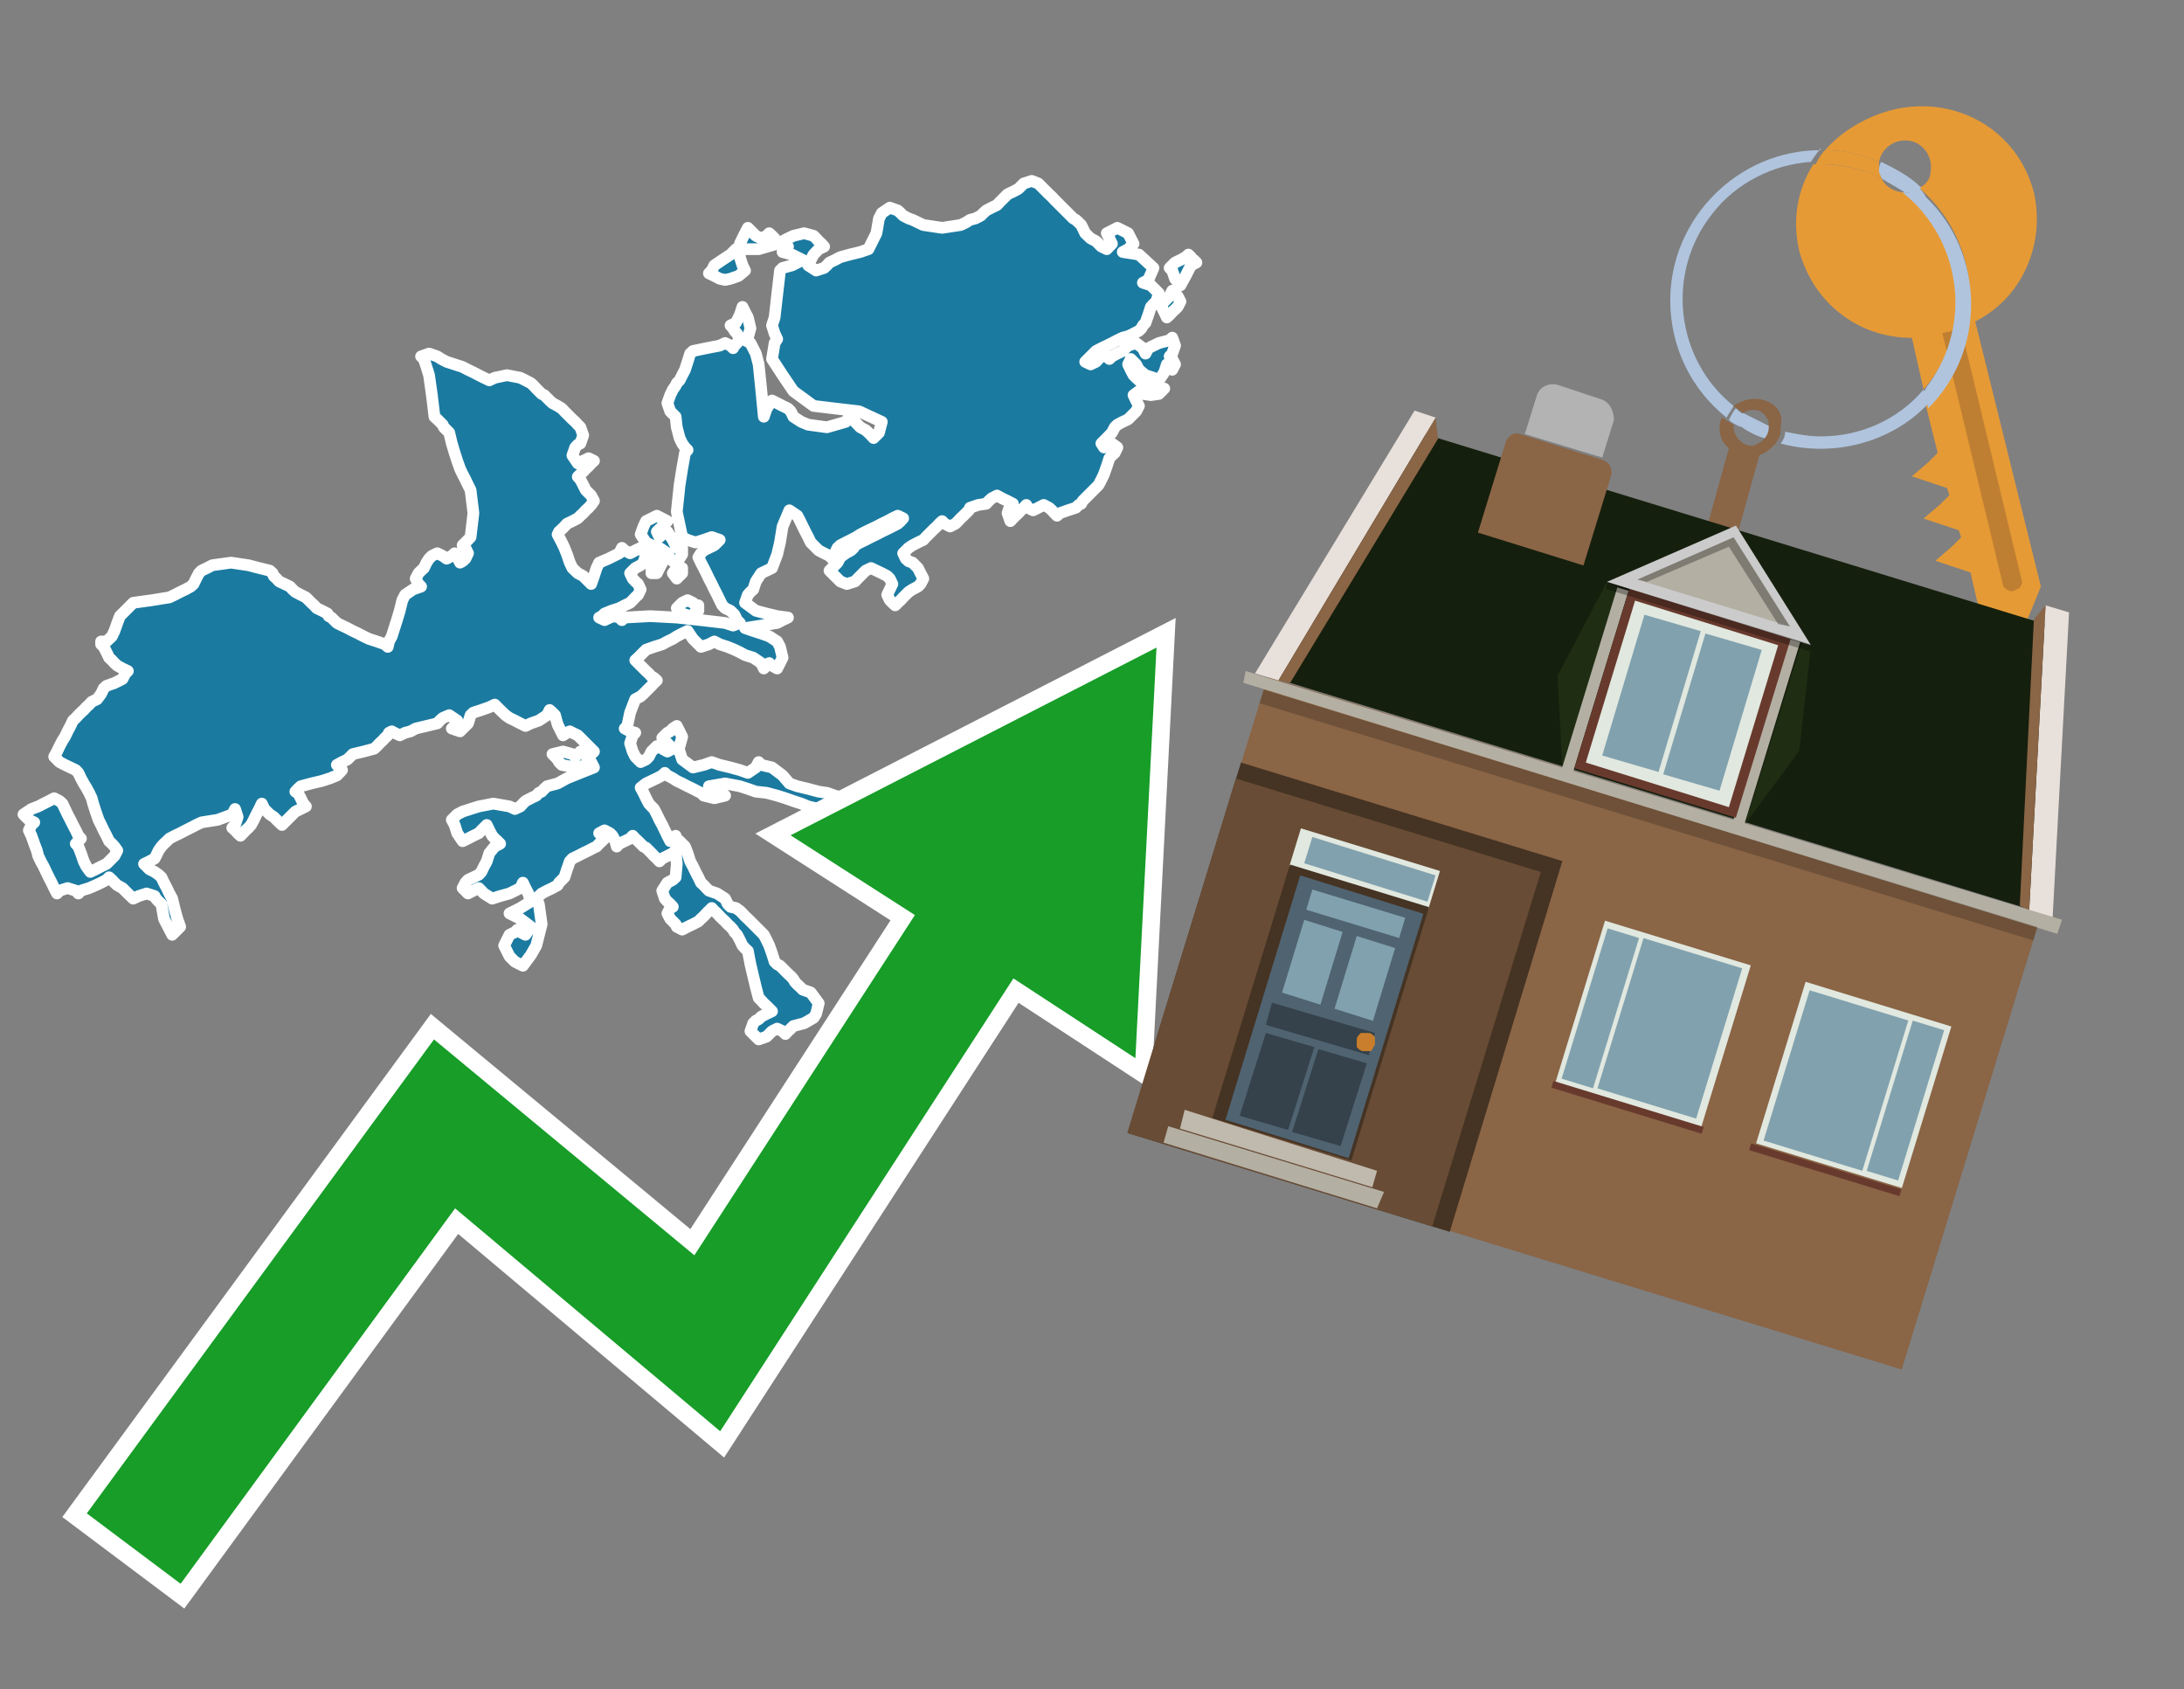 <?xml version="1.0" encoding="utf-8"?>
<!-- Generator: Adobe Illustrator 26.0.3, SVG Export Plug-In . SVG Version: 6.00 Build 0)  -->
<svg version="1.1" id="Text" xmlns="http://www.w3.org/2000/svg" xmlns:xlink="http://www.w3.org/1999/xlink" x="0px" y="0px"
	 width="93.1px" height="72px" viewBox="0 0 93.1 72" style="enable-background:new 0 0 93.1 72;" xml:space="preserve">
<rect x="0" y="0" width="93.1" height="72" fill="#808080" stroke="none"/>
<style type="text/css">
	.st0{fill:#1B7AA0;stroke:#FFFFFF;stroke-width:0.5;stroke-linejoin:round;}
	.st1{fill:none;stroke:#FFFFFF;stroke-width:1.5;stroke-miterlimit:10;}
	.st2{fill:#179D28;}
	.st3{fill:#E69A35;}
	.st4{fill:#B0C4DE;}
	.st5{fill:#8A6546;}
	.st6{fill:#BF7F32;}
	.st7{fill-rule:evenodd;clip-rule:evenodd;fill:#151F0D;}
	.st8{fill-rule:evenodd;clip-rule:evenodd;fill:#453323;}
	.st9{fill-rule:evenodd;clip-rule:evenodd;fill:#684C35;}
	.st10{fill:#B3B3B3;}
	.st11{fill:#E8E0DA;}
	.st12{fill-rule:evenodd;clip-rule:evenodd;fill:#B4AFA3;}
	.st13{opacity:0.2;}
	.st14{fill:#E1E8DF;}
	.st15{fill:#506371;}
	.st16{fill:#81A1AE;}
	.st17{fill:#35424B;}
	.st18{fill:#C87E2C;}
	.st19{fill-rule:evenodd;clip-rule:evenodd;fill:#C0B9AD;}
	.st20{fill-rule:evenodd;clip-rule:evenodd;fill:#E1E8DF;}
	.st21{fill-rule:evenodd;clip-rule:evenodd;fill:#81A1AE;}
	.st22{fill-rule:evenodd;clip-rule:evenodd;fill:#683A2D;}
	.st23{fill-rule:evenodd;clip-rule:evenodd;fill:#1F2E13;}
	.st24{fill-rule:evenodd;clip-rule:evenodd;fill:#CBCBCB;}
	.st25{opacity:0.3;fill-rule:evenodd;clip-rule:evenodd;}
</style>
<path class="st0" d="M4.54,27.34L4.77,27.12L4.88,26.89L5.0,26.55L5.11,26.26L5.22,26.15L5.34,26.03L5.45,25.92L5.57,25.8L5.68,25.69L6.48,25.58L7.22,25.46L7.45,25.35L7.68,25.23L7.91,25.12L8.13,25.0L8.25,24.89L8.36,24.66L8.48,24.43L8.59,24.32L8.82,24.21L9.05,24.09L9.85,23.98L10.59,24.09L11.05,24.21L11.5,24.32L11.62,24.43L11.67,24.55L11.79,24.66L11.9,24.78L12.13,24.89L12.36,25.0L12.47,25.12L12.59,25.23L12.82,25.35L13.04,25.46L13.16,25.58L13.27,25.69L13.39,25.8L13.5,25.92L13.73,26.03L13.96,26.15L14.01,26.26L14.13,26.32L14.24,26.43L14.36,26.55L14.58,26.66L14.81,26.77L15.04,26.89L15.27,27.0L15.5,27.12L15.73,27.23L16.07,27.34L16.41,27.46L16.53,27.57L16.58,27.34L16.7,27.12L16.81,26.77L16.92,26.43L17.04,26.03L17.15,25.58L17.27,25.35L17.61,25.12L17.95,25.0L17.84,24.89L17.72,24.66L17.84,24.43L17.95,24.32L18.07,24.21L18.18,23.98L18.29,23.81L18.41,23.69L18.64,23.58L18.87,23.69L19.04,23.81L19.26,23.69L19.38,23.58L19.49,23.75L19.61,23.98L19.72,23.92L19.84,23.81L19.95,23.58L19.84,23.35L19.72,23.24L19.84,23.12L19.95,23.01L20.06,22.89L20.18,21.87L20.06,20.89L19.95,20.67L19.84,20.44L19.72,20.21L19.61,19.98L19.49,19.64L19.38,19.3L19.26,18.9L19.15,18.44L19.04,18.33L18.92,18.21L18.87,18.1L18.75,17.98L18.64,17.87L18.52,17.76L18.41,16.84L18.29,15.99L18.18,15.64L18.07,15.3L17.95,15.19L18.29,15.07L18.64,15.19L18.81,15.3L19.04,15.42L19.38,15.53L19.72,15.64L19.95,15.76L20.18,15.87L20.41,15.99L20.63,16.1L20.86,16.21L21.09,16.1L21.61,15.99L22.18,16.1L22.4,16.21L22.63,16.33L22.75,16.44L22.86,16.56L22.97,16.67L23.09,16.79L23.2,16.84L23.32,16.96L23.43,17.07L23.55,17.18L23.77,17.3L23.95,17.41L24.06,17.53L24.17,17.64L24.29,17.76L24.4,17.87L24.52,17.98L24.63,18.1L24.74,18.21L24.86,18.55L24.74,18.9L24.63,18.95L24.52,19.07L24.4,19.41L24.63,19.75L24.86,19.64L25.09,19.53L25.32,19.64L25.2,19.75L25.09,19.87L24.97,19.98L24.86,20.1L24.74,20.21L24.63,20.32L24.74,20.44L24.86,20.67L24.97,20.89L25.09,21.01L25.2,21.12L25.32,21.35L25.2,21.52L25.09,21.64L24.97,21.75L24.86,21.87L24.74,21.98L24.63,22.09L24.4,22.21L24.17,22.32L24.06,22.44L23.95,22.55L23.83,22.66L23.77,22.78L23.83,22.89L23.95,23.12L24.06,23.35L24.17,23.63L24.29,23.98L24.4,24.21L24.63,24.43L24.86,24.55L24.97,24.66L25.09,24.78L25.2,24.89L25.32,24.55L25.43,24.21L25.54,23.98L25.94,23.81L26.4,23.58L26.51,23.35L26.63,23.46L26.86,23.58L27.08,23.46L27.31,23.35L27.54,23.63L27.43,23.98L27.31,24.09L27.08,24.21L26.86,24.43L26.97,24.66L27.08,24.78L27.2,24.89L27.31,25.12L27.2,25.35L27.08,25.46L26.97,25.58L26.86,25.69L26.63,25.8L26.4,25.92L26.06,26.03L25.77,26.15L25.66,26.26L25.54,26.32L25.77,26.43L26.0,26.32L26.17,26.26L26.4,26.32L26.51,26.43L26.63,26.32L27.71,26.26L28.85,26.32L29.88,26.43L30.91,26.55L31.25,26.66L31.54,26.55L31.42,26.43L31.31,26.2L31.14,26.03L30.91,25.92L30.79,25.8L30.68,25.58L30.57,25.35L30.45,25.12L30.34,24.89L30.22,24.66L30.11,24.43L30.0,24.21L29.88,23.98L29.77,23.75L29.88,23.58L30.0,23.46L30.22,23.35L30.45,23.24L30.57,23.12L30.68,23.01L30.34,22.89L30.0,23.01L29.65,23.12L29.31,23.01L29.08,22.89L28.85,21.81L28.97,20.67L29.08,19.98L29.2,19.3L29.31,19.18L29.2,19.07L29.08,18.9L28.97,18.67L28.85,18.21L28.8,17.76L28.68,17.64L28.57,17.53L28.45,17.18L28.57,16.84L28.68,16.61L28.8,16.44L28.85,16.33L28.97,16.21L29.08,15.99L29.2,15.76L29.31,15.42L29.42,15.07L29.54,14.96L30.11,14.84L30.68,14.73L30.91,14.62L31.14,14.73L31.25,14.84L31.31,14.73L31.42,14.62L31.54,14.45L31.42,14.22L31.31,14.1L31.25,13.99L31.14,13.87L31.37,13.76L31.54,13.42L31.65,13.08L31.76,13.3L31.88,13.53L31.99,13.99L31.88,14.39L31.76,14.5L31.99,14.62L32.22,15.07L32.34,15.53L32.45,16.61L32.56,17.76L32.68,17.41L32.91,17.07L33.13,17.18L33.36,17.3L33.59,17.41L33.71,17.53L33.82,17.76L34.16,17.98L34.45,18.1L35.25,18.21L36.05,17.98L36.22,17.76L36.45,17.98L36.67,18.21L36.9,18.33L37.02,18.44L37.13,18.55L37.24,18.67L37.36,18.55L37.47,18.44L37.59,17.98L36.62,17.53L35.59,17.41L34.68,17.3L33.82,16.67L33.36,15.99L32.91,15.3L33.02,14.62L33.13,14.45L33.02,14.22L32.91,13.87L33.02,13.53L33.13,12.56L33.25,11.53L33.36,11.42L33.76,11.31L34.22,11.08L33.76,10.85L33.36,10.74L33.48,10.62L33.59,10.51L33.48,10.39L33.36,10.28L33.59,10.16L33.82,10.05L34.28,9.94L34.68,10.05L34.79,10.16L34.9,10.28L35.02,10.39L35.13,10.51L34.9,10.62L34.68,10.85L34.56,11.08L34.45,11.31L34.79,11.53L35.13,11.42L35.25,11.31L35.36,11.19L35.59,11.08L35.82,10.96L36.22,10.85L36.67,10.74L37.02,10.62L37.36,9.94L37.47,9.31L37.59,9.08L37.93,8.85L38.27,8.97L38.39,9.08L38.5,9.19L38.73,9.31L38.9,9.37L39.13,9.48L39.36,9.59L40.16,9.71L40.95,9.59L41.18,9.48L41.35,9.37L41.58,9.31L41.81,9.19L41.92,9.08L42.04,8.97L42.27,8.85L42.5,8.74L42.61,8.62L42.72,8.51L42.84,8.39L42.95,8.28L43.18,8.17L43.41,8.05L43.52,7.94L43.64,7.82L43.98,7.71L44.26,7.82L44.38,7.94L44.49,8.05L44.61,8.17L44.72,8.28L44.84,8.39L44.95,8.51L45.06,8.62L45.18,8.74L45.29,8.85L45.41,8.97L45.52,9.08L45.63,9.19L45.75,9.31L45.86,9.37L45.98,9.48L46.09,9.59L46.15,9.71L46.26,9.94L46.49,10.16L46.72,10.28L46.83,10.39L46.95,10.51L47.18,10.62L47.4,10.39L47.29,10.16L47.18,9.94L47.63,9.71L48.09,9.94L48.2,10.16L48.32,10.39L48.09,10.62L47.86,10.74L48.55,10.85L49.17,11.42L48.95,11.93L48.72,12.05L49.06,12.16L49.4,12.5L49.29,12.85L49.17,12.96L49.06,13.08L48.95,13.42L48.83,13.76L48.72,13.87L48.66,13.99L48.55,14.1L48.32,14.22L48.09,14.33L47.86,14.39L47.63,14.5L47.4,14.62L47.18,14.73L46.95,14.84L46.72,14.96L46.61,15.07L46.49,15.19L46.38,15.3L46.26,15.42L46.49,15.53L46.72,15.42L46.83,15.3L46.95,15.19L47.06,15.07L47.18,15.19L47.29,15.3L47.4,15.19L47.63,15.07L47.86,14.96L47.97,14.84L48.09,14.73L48.43,14.62L48.72,14.84L48.83,15.07L48.95,14.84L49.4,14.62L49.86,14.5L49.97,14.39L50.09,14.73L49.97,15.07L49.86,15.19L49.97,15.3L50.09,15.53L49.97,15.76L49.86,15.64L49.74,15.53L49.63,15.87L49.4,16.21L49.17,16.1L48.83,15.99L48.55,15.76L48.43,15.53L48.32,15.42L48.2,15.3L48.09,15.53L48.2,15.76L48.32,15.99L48.55,16.21L48.72,16.33L49.17,16.44L49.63,16.56L49.52,16.67L49.4,16.79L49.06,16.84L48.72,16.79L48.55,16.67L48.32,16.84L48.43,17.07L48.55,17.3L48.43,17.53L48.32,17.64L48.2,17.76L48.09,17.87L47.86,17.98L47.63,18.1L47.52,18.21L47.4,18.44L47.18,18.67L46.95,18.9L47.06,19.07L47.18,18.95L47.4,18.9L47.63,19.07L47.52,19.3L47.4,19.41L47.29,19.53L47.18,19.87L47.06,20.21L46.95,20.44L46.83,20.67L46.72,20.78L46.61,20.89L46.49,21.01L46.38,21.12L46.26,21.24L46.15,21.35L46.09,21.47L45.98,21.52L45.86,21.64L45.52,21.75L45.18,21.87L45.06,21.98L44.95,21.87L44.84,21.75L44.72,21.64L44.49,21.52L44.26,21.64L44.04,21.75L43.81,21.64L43.75,21.52L43.64,21.64L43.52,21.75L43.41,21.87L43.29,21.98L43.18,22.09L43.07,22.21L42.95,21.87L43.07,21.52L43.18,21.47L42.95,21.35L42.72,21.24L42.5,21.12L42.27,21.24L42.15,21.35L42.04,21.47L41.7,21.52L41.35,21.64L41.3,21.75L41.18,21.87L41.07,21.98L40.95,22.09L40.84,22.21L40.73,22.32L40.5,22.44L40.27,22.32L40.16,22.21L40.04,22.32L39.93,22.44L39.81,22.55L39.7,22.66L39.58,22.78L39.47,22.89L39.36,23.01L39.13,23.12L38.9,23.24L38.73,23.35L38.5,23.58L38.61,23.81L38.73,23.92L38.9,23.98L39.13,24.21L39.24,24.43L39.36,24.66L39.24,24.89L39.13,25.0L38.9,25.12L38.73,25.23L38.61,25.35L38.5,25.46L38.39,25.58L38.27,25.69L38.16,25.8L38.04,25.69L37.93,25.58L37.82,25.35L37.93,25.12L38.04,24.89L37.93,24.66L37.82,24.55L37.59,24.43L37.36,24.32L37.13,24.21L36.9,24.32L36.79,24.43L36.67,24.55L36.56,24.66L36.45,24.78L36.1,24.89L35.82,24.78L35.7,24.66L35.59,24.55L35.47,24.43L35.36,24.32L35.47,24.21L35.59,24.09L35.7,23.98L35.82,23.75L36.05,23.58L36.27,23.46L36.39,23.35L36.45,23.24L36.67,23.12L36.9,23.01L37.13,22.89L37.36,22.78L37.59,22.66L37.82,22.55L38.04,22.44L38.27,22.32L38.39,22.21L38.5,22.09L38.27,21.98L38.04,22.09L37.82,22.21L37.59,22.32L37.36,22.44L37.13,22.55L36.9,22.66L36.67,22.78L36.5,22.89L36.27,23.01L36.05,23.12L35.82,23.24L35.7,23.35L35.59,23.58L35.47,23.81L35.36,23.69L35.13,23.58L34.9,23.46L34.79,23.35L34.68,23.24L34.56,23.12L34.45,22.89L34.33,22.66L34.22,22.44L34.11,22.21L33.99,21.98L33.65,21.75L33.36,22.44L33.25,23.12L33.13,23.63L32.91,24.21L32.68,24.32L32.45,24.43L32.22,24.78L32.11,25.12L31.99,25.23L31.88,25.35L31.76,25.69L32.22,26.03L32.68,26.15L33.13,26.26L33.59,26.32L33.36,26.43L33.13,26.55L32.45,26.66L31.76,26.77L32.11,26.89L32.45,27.0L32.79,27.12L33.13,27.34L33.25,27.57L33.36,28.03L33.13,28.49L32.91,28.37L32.79,28.26L32.68,28.37L32.56,28.49L32.45,28.26L32.11,28.03L31.76,27.92L31.54,27.8L31.31,27.69L31.02,27.57L30.68,27.46L30.45,27.34L30.22,27.46L29.88,27.57L29.54,27.23L29.31,26.89L29.08,27.0L28.85,27.12L28.68,27.23L28.45,27.34L28.23,27.46L27.88,27.57L27.54,27.69L27.43,27.8L27.31,27.92L27.2,28.03L27.08,28.14L27.2,28.26L27.31,28.37L27.43,28.49L27.54,28.6L27.66,28.71L27.77,28.83L27.88,28.89L28.0,29.0L27.88,29.11L27.77,29.23L27.66,29.34L27.54,29.46L27.43,29.57L27.31,29.68L27.08,29.8L26.86,30.37L26.74,30.94L26.63,31.05L26.86,31.17L27.08,31.23L26.97,31.34L26.86,31.68L26.97,32.03L27.08,32.25L27.31,32.48L27.54,32.37L27.66,32.25L27.77,32.03L28.0,31.8L28.23,31.91L28.45,32.03L28.68,31.91L28.57,31.8L28.45,31.68L28.34,31.57L28.23,31.45L28.34,31.34L28.45,31.23L28.57,31.17L28.68,31.05L28.85,30.94L29.08,31.4L28.97,31.8L28.85,31.91L28.97,32.03L29.08,32.37L29.54,32.71L30.0,32.6L30.34,32.48L30.68,32.6L31.14,32.71L31.54,32.82L31.88,32.94L32.22,32.71L32.34,32.48L32.45,32.6L32.91,32.71L33.36,33.05L33.65,33.39L33.99,33.51L34.45,33.62L34.9,33.74L35.25,33.79L35.59,33.91L35.99,34.02L36.45,34.14L36.67,34.25L36.9,34.14L36.79,34.02L36.67,33.91L37.36,33.79L38.04,33.91L37.93,34.02L37.82,34.14L38.04,34.25L38.27,34.59L37.93,34.94L37.59,34.82L37.36,34.71L37.13,34.82L36.73,34.94L36.27,34.82L35.82,34.71L35.36,34.59L34.9,34.48L34.45,34.37L34.16,34.25L33.82,34.14L33.48,34.02L33.13,33.91L32.68,33.79L32.22,33.74L31.88,33.62L31.54,33.51L30.91,33.39L30.22,33.51L30.45,33.62L30.68,33.74L30.79,33.79L30.91,33.91L30.45,34.02L30.0,33.91L29.88,33.79L29.77,33.74L29.54,33.62L29.31,33.51L29.08,33.39L28.85,33.28L28.68,33.17L28.45,33.05L28.34,32.94L28.23,33.05L28.0,33.17L27.77,33.28L27.54,33.39L27.31,33.57L27.43,33.79L27.54,34.02L27.66,34.25L27.77,34.37L27.88,34.48L28.0,34.71L28.11,34.94L28.23,35.16L28.34,35.39L28.45,35.62L28.57,35.85L28.68,35.74L28.8,35.62L28.85,35.74L28.97,35.85L29.08,35.96L29.2,36.08L29.31,36.36L29.42,36.71L29.54,36.93L29.65,37.16L29.77,37.39L29.88,37.62L30.0,37.73L30.11,37.85L30.22,37.96L30.57,38.08L30.91,38.3L31.02,38.53L31.14,38.65L31.37,38.7L31.54,38.82L31.65,38.93L31.76,39.05L31.88,39.16L31.99,39.27L32.11,39.39L32.22,39.5L32.34,39.62L32.45,39.73L32.56,39.84L32.68,40.07L32.79,40.3L32.91,40.64L33.02,40.99L33.13,41.1L33.25,41.16L33.36,41.27L33.48,41.39L33.59,41.5L33.71,41.61L33.82,41.73L33.88,41.84L33.99,41.96L34.11,42.07L34.22,42.18L34.56,42.3L34.9,42.76L34.79,43.21L34.68,43.38L34.28,43.61L33.82,43.73L33.71,43.84L33.59,43.95L33.48,44.07L33.36,43.95L33.13,43.84L32.91,43.95L32.79,44.07L32.68,44.18L32.34,44.3L31.99,43.95L32.11,43.61L32.22,43.5L32.34,43.44L32.45,43.33L32.68,43.21L32.91,43.1L32.79,42.98L32.68,42.87L32.56,42.76L32.45,42.64L32.34,42.53L32.22,42.07L32.11,41.61L31.99,41.1L31.88,40.53L31.76,40.42L31.65,40.3L31.54,40.07L31.42,39.84L31.31,39.73L31.25,39.62L31.14,39.5L31.02,39.39L30.91,39.27L30.79,39.16L30.68,39.05L30.57,38.93L30.45,38.82L30.34,38.7L30.22,38.82L30.11,38.93L30.0,39.05L29.88,39.16L29.77,39.27L29.54,39.39L29.31,39.5L29.08,39.62L28.85,39.5L28.8,39.39L28.68,39.27L28.57,39.16L28.45,38.93L28.57,38.7L28.68,38.65L28.57,38.53L28.45,38.42L28.34,38.3L28.23,37.96L28.45,37.62L28.68,37.5L28.8,37.39L28.85,36.82L28.8,36.25L28.68,36.36L28.45,36.48L28.23,36.59L28.11,36.71L28.0,36.59L27.88,36.48L27.77,36.36L27.66,36.25L27.54,36.13L27.43,36.08L27.31,35.96L27.2,35.85L27.08,35.74L26.97,35.62L26.86,35.74L26.63,35.85L26.4,35.96L26.29,36.08L26.23,35.85L26.11,35.62L26.0,35.51L25.77,35.39L25.54,35.51L25.66,35.62L25.77,35.74L25.66,35.85L25.54,35.96L25.43,36.08L25.32,36.13L25.09,36.25L24.86,36.36L24.63,36.48L24.4,36.59L24.29,36.71L24.17,37.05L24.06,37.39L23.95,37.5L23.83,37.62L23.77,37.73L23.55,37.85L23.32,37.96L23.09,38.08L22.86,38.3L22.97,38.53L23.09,39.39L22.86,40.3L22.63,40.7L22.29,41.16L21.95,40.99L21.72,40.76L21.49,40.3L21.72,39.84L21.95,39.73L22.06,39.62L22.18,39.73L22.4,39.84L22.63,39.5L22.18,39.16L21.72,38.93L22.18,38.7L22.63,38.42L22.52,38.08L22.4,37.85L22.29,37.62L22.18,37.85L21.72,38.08L21.32,38.19L20.98,38.3L20.63,38.08L20.41,37.85L20.18,37.96L19.95,38.08L19.72,37.85L19.84,37.62L19.95,37.5L20.18,37.39L20.41,37.28L20.52,37.16L20.63,36.93L20.75,36.71L20.86,36.36L21.09,36.08L21.32,35.96L21.21,35.85L21.09,35.74L20.98,35.62L20.86,35.39L20.75,35.16L20.63,35.28L20.52,35.39L20.41,35.51L20.18,35.62L19.95,35.74L19.72,35.85L19.49,35.51L19.38,35.16L19.26,34.94L19.49,34.71L19.72,34.59L20.06,34.48L20.41,34.37L21.03,34.25L21.72,34.37L21.95,34.48L22.18,34.37L22.29,34.25L22.4,34.14L22.63,34.02L22.86,33.91L22.97,33.79L23.09,33.74L23.2,33.62L23.32,33.51L23.77,33.39L24.17,33.17L24.74,32.94L25.32,32.71L25.2,32.48L25.09,32.6L24.52,32.71L23.95,32.6L23.83,32.48L23.77,32.37L23.66,32.25L23.55,32.14L24.0,32.03L24.4,32.14L24.52,32.25L24.63,32.14L24.74,32.03L24.86,32.14L25.09,32.25L25.32,32.03L25.09,31.8L24.86,31.57L24.63,31.34L24.4,31.23L24.29,31.17L24.17,31.23L24.0,31.34L23.77,30.88L23.66,30.48L23.55,30.37L23.43,30.26L23.32,30.48L22.97,30.71L22.63,30.83L22.4,30.94L22.18,30.83L21.95,30.71L21.72,30.6L21.55,30.48L21.32,30.26L21.09,30.03L20.86,30.14L20.52,30.26L20.18,30.37L20.06,30.48L19.95,30.83L19.61,31.17L19.26,31.05L19.38,30.94L19.49,30.71L19.15,30.48L18.87,30.6L18.75,30.71L18.64,30.83L18.18,30.94L17.72,31.05L17.5,31.17L17.27,31.23L17.04,31.34L16.81,31.23L16.7,31.17L16.58,31.23L16.53,31.34L16.41,31.45L16.3,31.57L16.18,31.68L16.07,31.8L15.95,31.91L15.5,32.03L15.04,32.14L14.93,32.25L14.81,32.37L14.58,32.48L14.36,32.6L14.47,32.71L14.58,32.82L14.47,32.94L14.36,33.05L14.07,33.17L13.73,33.28L13.27,33.39L12.82,33.51L12.7,33.62L12.59,33.74L12.7,33.79L12.82,34.02L12.93,34.25L13.04,34.37L12.82,34.48L12.59,34.59L12.47,34.71L12.36,34.82L12.24,34.94L12.13,35.05L12.02,35.16L11.9,35.05L11.79,34.94L11.67,34.82L11.5,34.71L11.27,34.48L11.16,34.25L11.05,34.48L10.93,34.71L10.82,34.94L10.7,35.16L10.59,35.28L10.47,35.39L10.36,35.51L10.25,35.62L10.13,35.51L10.02,35.39L9.9,35.28L10.02,35.16L10.13,34.82L10.02,34.48L9.9,34.71L9.28,34.94L8.59,35.05L8.36,35.16L8.13,35.28L7.91,35.39L7.68,35.51L7.45,35.62L7.22,35.74L7.11,35.85L6.99,35.96L6.88,36.08L6.76,36.25L6.65,36.48L6.59,36.59L6.37,36.71L6.14,36.82L6.25,36.93L6.37,37.05L6.59,37.16L6.76,37.28L6.88,37.39L6.99,37.62L7.11,37.85L7.22,38.08L7.34,38.3L7.45,38.76L7.56,39.16L7.68,39.5L7.34,39.84L6.99,39.16L6.88,38.53L6.76,38.42L6.65,38.3L6.59,38.19L6.25,38.08L5.91,38.19L5.68,38.3L5.45,38.08L5.22,37.85L5.0,37.73L4.88,37.62L4.77,37.5L4.65,37.39L4.54,37.5L4.31,37.62L4.08,37.73L3.8,37.85L3.45,37.96L3.34,38.08L3.23,37.96L2.88,37.85L2.54,37.96L2.43,38.08L2.31,37.85L2.2,37.62L2.08,37.39L1.97,37.16L1.86,36.93L1.74,36.71L1.63,36.48L1.57,36.25L1.46,35.96L1.34,35.62L1.23,35.39L1.34,35.16L1.46,35.05L1.23,34.94L1.0,34.71L1.34,34.48L1.63,34.37L1.86,34.25L2.08,34.14L2.31,34.02L2.54,34.14L2.66,34.25L2.77,34.48L2.88,34.71L3.0,34.94L3.11,35.16L3.23,35.39L3.34,35.62L3.45,35.74L3.34,35.85L3.23,35.96L3.34,36.08L3.45,36.36L3.57,36.71L3.68,36.93L3.85,37.16L4.08,37.05L4.31,36.93L4.54,36.82L4.65,36.71L4.77,36.59L4.88,36.48L5.0,36.25L4.88,36.08L4.77,35.96L4.65,35.85L4.54,35.62L4.42,35.39L4.31,35.16L4.2,34.94L4.08,34.59L3.97,34.25L3.91,34.02L3.8,33.79L3.68,33.57L3.57,33.39L3.45,33.17L3.34,32.94L3.23,32.82L3.0,32.71L2.77,32.6L2.54,32.48L2.31,32.25L2.43,32.03L2.54,31.8L2.66,31.57L2.77,31.4L2.88,31.17L3.0,30.94L3.11,30.71L3.23,30.6L3.34,30.48L3.45,30.37L3.57,30.26L3.68,30.14L3.8,30.03L3.91,29.91L4.14,29.8L4.31,29.57L4.42,29.34L4.54,29.23L4.88,29.11L5.22,28.94L5.34,28.71L5.45,28.6L5.22,28.49L5.0,28.37L4.88,28.26L4.77,28.14L4.65,28.03L4.54,27.8L4.42,27.57L4.31,27.46L4.31,27.34ZM27.77,23.98L28.0,23.58L28.23,23.98L28.0,24.43L27.77,24.43ZM29.77,26.03L29.42,26.26L29.08,26.15L28.97,26.03L28.85,25.92L28.97,25.8L29.08,25.69L29.31,25.58L29.54,25.69L29.65,25.8L29.77,25.8ZM29.08,24.43L28.85,24.66L28.68,24.43L28.85,24.21L29.08,24.21ZM29.08,23.63L28.85,23.98L28.68,23.92L28.57,23.81L28.45,23.58L28.11,23.35L27.77,23.24L27.54,23.12L27.31,22.78L27.43,22.44L27.54,22.21L28.0,21.98L28.45,22.21L28.23,22.44L28.0,22.66L28.11,22.89L28.23,22.78L28.45,22.66L28.68,23.01L28.85,23.35L29.08,23.35ZM31.54,10.96L31.65,11.31L31.76,11.53L31.48,11.76L31.14,11.88L30.91,11.93L30.68,11.88L30.45,11.76L30.22,11.65L30.34,11.53L30.45,11.31L30.79,11.08L31.14,10.85L31.37,10.62L31.54,10.62ZM31.54,10.39L31.65,10.16L31.76,9.94L31.88,9.71L31.99,9.82L32.11,9.94L32.22,10.05L32.45,10.16L32.68,10.05L32.79,9.94L32.91,10.05L33.02,10.16L33.13,10.39L32.34,10.62L31.54,10.62ZM49.63,12.85L49.86,12.62L49.97,12.39L50.09,12.5L50.2,12.62L50.32,12.85L50.2,13.08L50.09,13.19L49.97,13.3L49.86,13.42L49.74,13.53L49.63,13.3L49.52,13.08L49.4,12.96L49.4,12.85ZM50.89,11.08L51.0,11.19L50.77,11.31L50.54,11.76L50.32,12.16L50.09,11.88L49.97,11.53L49.86,11.42L49.97,11.31L50.09,11.19L50.32,11.08L50.54,10.96L50.66,10.85L50.77,10.96L50.77,11.08Z"/>
<polygon class="st1" points="49.3,27.6 33.7,35.6 39,39 29.6,53.5 18.5,44.3 3.7,64.5 7.7,67.5 19.4,51.5 30.7,61 43.2,41.7 
	48.4,45.1 "/>
<polygon class="st2" points="49.3,27.6 33.7,35.6 39,39 29.6,53.5 18.5,44.3 3.7,64.5 7.7,67.5 19.4,51.5 30.7,61 43.2,41.7 
	48.4,45.1 "/>
<path class="st3" d="M80.2,7.6c0-0.1-0.1-0.2-0.1-0.3c0-0.1,0-0.3,0-0.4c-0.7-0.3-1.5-0.5-2.3-0.5c-0.2,0.2-0.3,0.4-0.4,0.6
	c0.1,0,0.2,0,0.3,0C78.5,7,79.4,7.2,80.2,7.6z"/>
<path class="st4" d="M77.6,6.4c-3.5,0-6.4,2.9-6.4,6.4c0,2,0.9,3.8,2.4,5c0.1-0.2,0.2-0.3,0.3-0.5c-2.5-2-2.9-5.7-0.9-8.2
	c1-1.3,2.6-2.1,4.2-2.2c0.1-0.2,0.3-0.4,0.4-0.6V6.4z"/>
<path class="st3" d="M84.2,13.7c2-1,3-3.3,2.5-5.5C86,5.5,83.3,4,80.6,4.7c-1.1,0.3-2.1,0.9-2.8,1.7c0.8,0,1.6,0.2,2.3,0.5
	c0.1-0.6,0.7-1,1.3-0.9c0.6,0.1,1,0.7,0.9,1.3c0,0.3-0.2,0.6-0.5,0.7c2.7,2.3,2.9,6.4,0.6,9c-0.1,0.1-0.2,0.2-0.3,0.3l0.5,2
	l-0.4,0.4l-0.7,0.6l0.9,0.3l0.6,0.2l0.1,0.3l-0.4,0.4L82,22.1l0.9,0.3l0.6,0.2l0.1,0.3l-0.4,0.4l-0.7,0.6l0.9,0.3l0.6,0.2l0.3,1.3
	l1.8,1.5L87,25L84.2,13.7z"/>
<path class="st3" d="M81.2,8.2c-0.4,0-0.8-0.2-1-0.6C79.4,7.2,78.5,7,77.6,7c-0.1,0-0.2,0-0.3,0c-0.7,1.1-0.9,2.4-0.6,3.7
	c0.6,2.2,2.5,3.7,4.8,3.7l0.5,2.2c2.1-2.4,1.9-6.1-0.6-8.2C81.3,8.3,81.2,8.3,81.2,8.2z"/>
<path class="st4" d="M74.1,18.1c0.4,0.3,0.8,0.5,1.2,0.6c0.1-0.1,0.2-0.3,0.2-0.5l0,0c-0.4-0.2-0.8-0.4-1.2-0.6
	C74.2,17.8,74.1,17.9,74.1,18.1z"/>
<path class="st4" d="M74.4,17.7c-0.2-0.1-0.3-0.2-0.4-0.3c-0.1,0.1-0.2,0.3-0.3,0.5c0.1,0.1,0.3,0.2,0.5,0.3
	C74.1,17.9,74.2,17.8,74.4,17.7z"/>
<path class="st5" d="M74.8,17c-0.3,0-0.6,0.1-0.9,0.3c0.1,0.1,0.3,0.2,0.4,0.3c0.3-0.2,0.8-0.2,1,0.2c0.1,0.1,0.1,0.3,0.1,0.4l0,0
	c0,0.4-0.3,0.7-0.7,0.8c-0.4,0-0.7-0.3-0.8-0.7c0,0,0,0,0-0.1v-0.1c-0.2-0.1-0.3-0.2-0.5-0.3c-0.2,0.4-0.1,1,0.3,1.3l-1,3.6L74,23
	l1-3.6c0.3-0.1,0.5-0.3,0.7-0.5c0.1-0.2,0.2-0.3,0.2-0.5c0-0.1,0-0.1,0-0.2C76.1,17.5,75.5,17,74.8,17z"/>
<path class="st6" d="M86,25.1l-0.2,0.1c-0.2,0-0.3-0.1-0.4-0.2l0,0l-2.6-10.8l0.8-0.2l2.6,10.8C86.2,24.9,86.1,25.1,86,25.1L86,25.1
	z"/>
<path class="st4" d="M80.1,7.3c0,0.1,0.1,0.2,0.1,0.3c0.3,0.2,0.7,0.4,1,0.6c0.1,0,0.2,0,0.3,0c0.1,0,0.3-0.1,0.4-0.2
	c-0.5-0.5-1.1-0.8-1.7-1.1C80.1,7,80.1,7.2,80.1,7.3z"/>
<path class="st4" d="M77.6,18.6c-0.5,0-1-0.1-1.5-0.2c0,0.2-0.1,0.4-0.2,0.5c2.2,0.6,4.7,0,6.3-1.7L82,16.6
	C80.9,17.9,79.3,18.6,77.6,18.6z"/>
<path class="st4" d="M81.8,8c-0.1,0.1-0.2,0.1-0.4,0.2c-0.1,0-0.2,0-0.3,0c2.5,2,3,5.6,1.1,8.2c-0.1,0.1-0.1,0.2-0.2,0.3l0.2,0.7
	c2.5-2.5,2.4-6.6-0.1-9C82,8.2,81.9,8.1,81.8,8L81.8,8z"/>
<g>
	
		<rect x="50.3" y="33.4" transform="matrix(-0.956 -0.293 0.293 -0.956 119.369 105.037)" class="st5" width="34.5" height="20.3"/>
	<polygon class="st7" points="60.4,18.4 87.5,26.7 87,38.9 54,28.8 	"/>
	<polygon class="st8" points="52.9,32.5 66.6,36.7 61.8,52.5 48.1,48.3 49.4,43.9 52.9,32.5 	"/>
	
		<rect x="50.1" y="34.8" transform="matrix(0.956 0.293 -0.293 0.956 14.983 -14.77)" class="st9" width="13.6" height="15.8"/>
	<path class="st5" d="M68.3,19.6l-3.5-1.1c-0.3-0.1-0.5,0.1-0.6,0.3L63,22.7l4.5,1.4l1.2-3.9C68.7,19.9,68.6,19.7,68.3,19.6z"/>
	<path class="st10" d="M68.2,17l-1.8-0.6c-0.4-0.1-0.8,0.1-0.9,0.5l-0.5,1.6l3.3,1l0.5-1.6C68.8,17.5,68.6,17.1,68.2,17z"/>
	<polygon class="st11" points="61.2,17.8 60.3,17.5 53.5,28.7 54.5,29 	"/>
	<polygon class="st5" points="61.3,18.7 61.2,17.8 54.5,29 55,29.1 	"/>
	<polygon class="st11" points="87.2,25.8 88.2,26.1 87.5,39.1 86.5,38.8 	"/>
	<polygon class="st5" points="86.7,26.4 87.2,25.8 86.5,38.8 86.1,38.6 	"/>
	<polygon class="st12" points="53.1,28.6 53,29.1 87.7,39.8 87.9,39.2 81.3,37.2 53.1,28.6 	"/>
	
		<rect x="53" y="34.4" transform="matrix(-0.956 -0.293 0.293 -0.956 127.265 88.495)" class="st13" width="34.5" height="0.6"/>
	<g>
		
			<rect x="55.1" y="36.1" transform="matrix(-0.956 -0.293 0.293 -0.956 102.984 89.402)" class="st14" width="6.2" height="1.7"/>
		
			<rect x="53.2" y="37.6" transform="matrix(-0.956 -0.293 0.293 -0.956 97.448 100.999)" class="st8" width="6.2" height="11.3"/>
		<g transform="matrix( 0.861, 0, 0, 0.861, 2148,666.7) ">
			<g>
				<g id="Symbol_9_0_Layer2_0_MEMBER_8_MEMBER_12_MEMBER_0_FILL_2_">
					<path class="st15" d="M-2424.3-729.1l-6.1-1.9l-3.7,12.1l6.1,1.9L-2424.3-729.1z"/>
				</g>
			</g>
		</g>
		<g transform="matrix( 0.861, 0, 0, 0.861, 2148,666.7) ">
			<g>
				<g id="Symbol_9_0_Layer2_0_MEMBER_8_MEMBER_12_MEMBER_1_MEMBER_1_FILL_32_">
					<path class="st16" d="M-2427.6-728l-1.1,3.6l1.9,0.6l1.1-3.6L-2427.6-728z"/>
				</g>
			</g>
		</g>
		<g transform="matrix( 0.861, 0, 0, 0.861, 2148,666.7) ">
			<g>
				<g id="Symbol_9_0_Layer2_0_MEMBER_8_MEMBER_12_MEMBER_1_MEMBER_1_FILL_3_">
					<path class="st16" d="M-2430.2-728.8l-1.1,3.6l1.9,0.6l1.1-3.6L-2430.2-728.8z"/>
				</g>
			</g>
		</g>
		<g transform="matrix( 0.861, 0, 0, 0.861, 2148,666.7) ">
			<g>
				<g id="Symbol_9_0_Layer2_0_MEMBER_8_MEMBER_12_MEMBER_2_MEMBER_0_FILL_15_">
					<path class="st17" d="M-2431-718.4l1.3-4.1l-2.4-0.7l-1.3,4.1L-2431-718.4z"/>
				</g>
			</g>
		</g>
		<g transform="matrix( 0.861, 0, 0, 0.861, 2148,666.7) ">
			<g>
				<g id="Symbol_9_0_Layer2_0_MEMBER_8_MEMBER_12_MEMBER_2_MEMBER_1_FILL_50_">
					<path class="st17" d="M-2428.4-717.6l1.3-4.1l-2.4-0.7l-1.3,4.1L-2428.4-717.6z"/>
				</g>
			</g>
		</g>
		<g transform="matrix( 0.861, 0, 0, 0.861, 2148,666.7) ">
			<g>
				<g id="Symbol_9_0_Layer2_0_MEMBER_8_MEMBER_12_MEMBER_2_MEMBER_1_FILL_49_">
					<path class="st17" d="M-2427-722.1l0.3-1.1l-5.1-1.5l-0.3,1.1L-2427-722.1z"/>
				</g>
			</g>
		</g>
		<g transform="matrix( 0.861, 0, 0, 0.861, 2148,666.7) ">
			<g>
				<g id="Symbol_9_0_Layer2_0_MEMBER_8_MEMBER_12_MEMBER_2_MEMBER_1_FILL_43_">
					<path class="st16" d="M-2425.5-727.9l0.3-1l-4.6-1.4l-0.3,1L-2425.5-727.9z"/>
				</g>
			</g>
		</g>
		<g transform="matrix( 0.861, 0, 0, 0.861, 2148,666.7) ">
			<g>
				<g id="Symbol_9_0_Layer2_0_MEMBER_8_MEMBER_13_FILL_28_">
					<path class="st18" d="M-2426.7-722.6c0-0.1,0-0.3,0-0.4c-0.1-0.1-0.2-0.2-0.3-0.2s-0.3,0-0.4,0c-0.1,0.1-0.2,0.2-0.2,0.3
						c0,0.1,0,0.3,0,0.4c0.1,0.1,0.2,0.2,0.3,0.2c0.1,0,0.3,0,0.4,0C-2426.8-722.4-2426.8-722.5-2426.7-722.6z"/>
				</g>
			</g>
		</g>
		<g transform="matrix( 0.861, 0, 0, 0.861, 2148,666.7) ">
			<g>
				<g id="Symbol_9_0_Layer2_0_MEMBER_8_MEMBER_12_MEMBER_2_MEMBER_1_FILL_32_">
					<path class="st16" d="M-2424.1-729.7l0.4-1.3l-6.1-1.9l-0.4,1.3L-2424.1-729.7z"/>
				</g>
			</g>
		</g>
		<polygon class="st19" points="50.3,48.1 50.5,47.3 58.7,49.9 58.5,50.6 50.3,48.1 		"/>
		<polygon class="st12" points="49.6,48.7 49.8,48 59,50.8 58.7,51.5 57.4,51.1 49.6,48.7 		"/>
	</g>
	<g>
		
			<rect x="75.8" y="42.6" transform="matrix(0.956 0.293 -0.293 0.956 16.986 -21.09)" class="st20" width="6.5" height="7.2"/>
		<g>
			
				<rect x="74.9" y="43.8" transform="matrix(0.293 -0.956 0.956 0.293 11.36 107.381)" class="st21" width="6.7" height="4.4"/>
			
				<rect x="77.9" y="46.2" transform="matrix(0.293 -0.956 0.956 0.293 12.583 110.839)" class="st21" width="6.7" height="1.4"/>
		</g>
		
			<rect x="74.5" y="49.7" transform="matrix(0.956 0.293 -0.293 0.956 17.993 -20.61)" class="st22" width="6.7" height="0.3"/>
	</g>
	<g>
		
			<rect x="67.2" y="40" transform="matrix(-0.956 -0.293 0.293 -0.956 125.047 105.957)" class="st20" width="6.5" height="7.2"/>
		<g>
			
				<rect x="67.9" y="41.6" transform="matrix(0.293 -0.956 0.956 0.293 8.433 99.11)" class="st21" width="6.7" height="4.4"/>
			
				<rect x="64.9" y="42.2" transform="matrix(0.293 -0.956 0.956 0.293 7.21 95.652)" class="st21" width="6.7" height="1.4"/>
		</g>
		
			<rect x="66" y="47.1" transform="matrix(-0.956 -0.293 0.293 -0.956 121.835 112.685)" class="st22" width="6.7" height="0.3"/>
	</g>
	<g>
		<polygon class="st23" points="69,25 66.6,32.7 66.4,28.8 68.5,24.8 		"/>
		<polygon class="st23" points="76.8,27.4 74.4,35.1 76.7,32 77.2,27.5 		"/>
		
			<rect x="67.8" y="24.9" transform="matrix(0.956 0.293 -0.293 0.956 11.424 -18.635)" class="st12" width="0.5" height="8.1"/>
		
			<rect x="75.1" y="27.1" transform="matrix(0.956 0.293 -0.293 0.956 12.405 -20.69)" class="st12" width="0.5" height="8.1"/>
		
			<rect x="68.1" y="26" transform="matrix(-0.956 -0.293 0.293 -0.956 131.482 79.661)" class="st22" width="7.2" height="8.1"/>
		<polygon class="st20" points="75.8,27.5 69.7,25.6 67.6,32.5 73.7,34.4 75.8,27.5 		"/>
		<path class="st21" d="M70.1,26.2l2.4,0.7l-1.8,6l-2.4-0.7L70.1,26.2L70.1,26.2z M70.9,33l1.8-6l2.4,0.7l-1.8,6L70.9,33L70.9,33z"
			/>
		<polygon class="st24" points="74,22.4 68.5,24.8 77.2,27.5 		"/>
		<polygon class="st12" points="76.3,26.7 73.9,22.9 69.8,24.7 		"/>
		<polygon class="st25" points="73.7,23.3 75.8,26.6 76.3,26.7 73.9,22.9 69.8,24.7 70.2,24.8 		"/>
		
			<rect x="68.3" y="26.1" transform="matrix(0.956 0.293 -0.293 0.956 10.886 -20.154)" class="st25" width="9.1" height="0.3"/>
	</g>
</g>
</svg>

